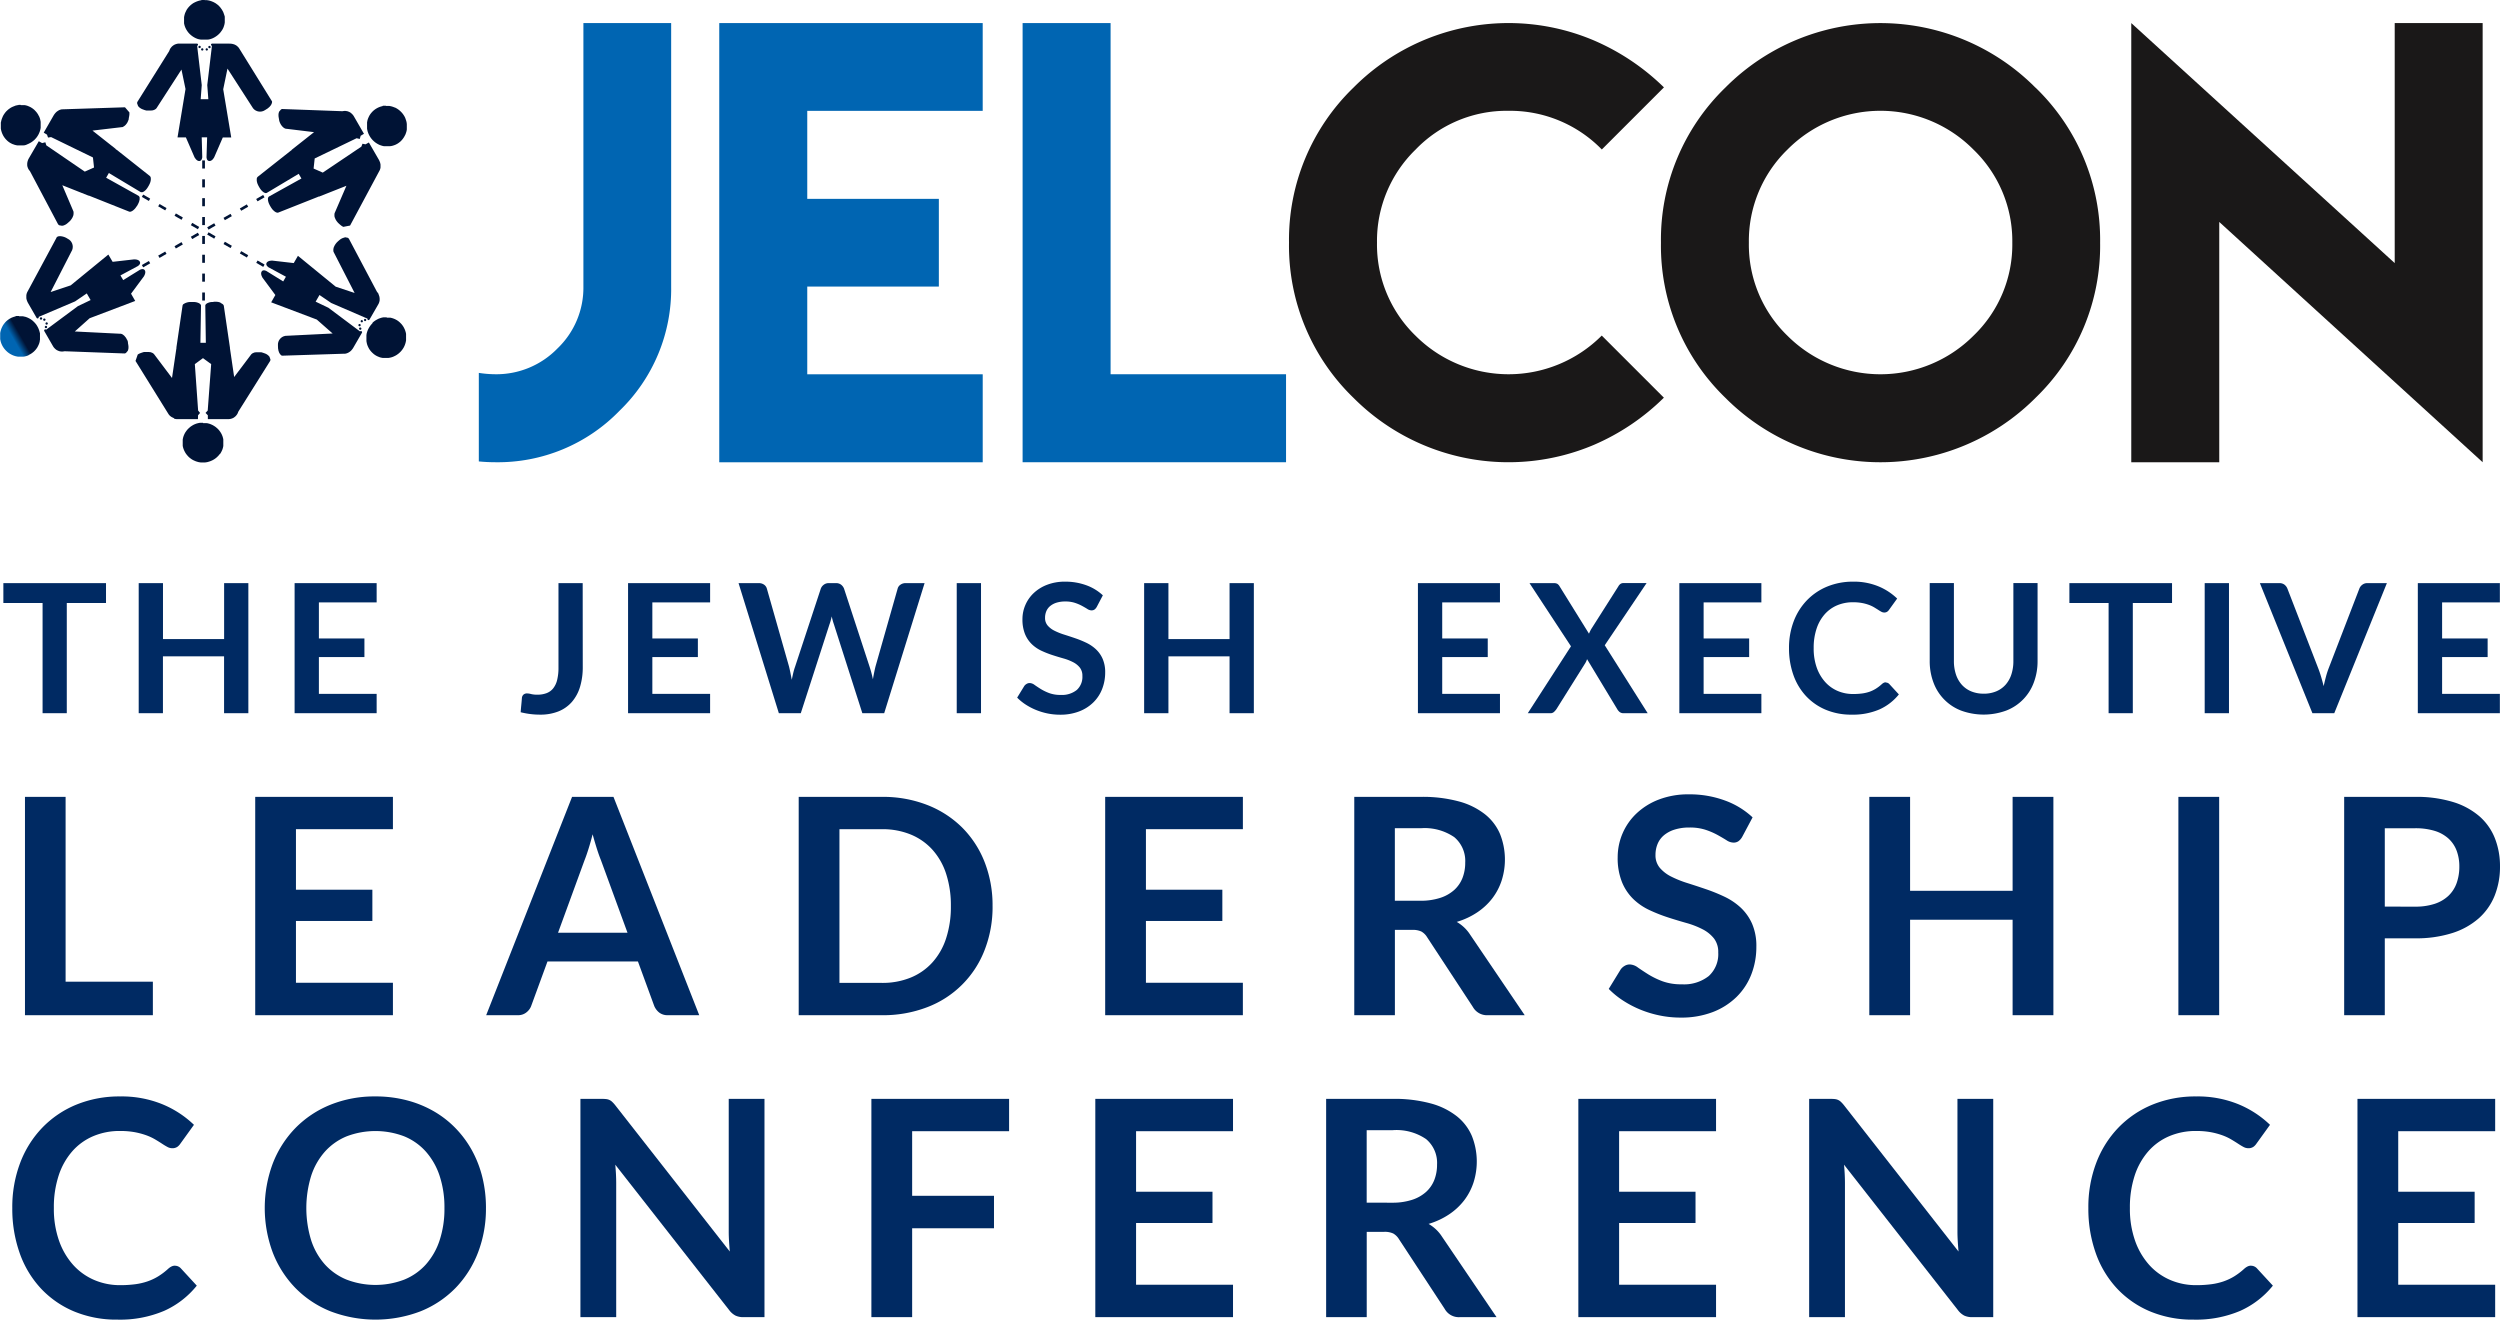 <svg id="Group_5825" data-name="Group 5825" xmlns="http://www.w3.org/2000/svg" xmlns:xlink="http://www.w3.org/1999/xlink" width="163.575" height="86.342" viewBox="0 0 163.575 86.342">
  <defs>
    <clipPath id="clip-path">
      <path id="Path_303" data-name="Path 303" d="M21.184,45.271h-.031l-.031,0h-.031l-.031,0a.118.118,0,0,0-.031,0l-.031,0-.031,0-.03.005-.03.006-.029.005-.03.007-.029.008-.03.008-.03.007-.027.011-.028.01-.028.01-.029.012-.027.012c-.009,0-.017.007-.027.013l-.026.012-.026.014-.026.014-.024.015-.025.016-.026.016-.024.015-.024.016-.024.018-.024.017a.253.253,0,0,0-.022.02.237.237,0,0,0-.021.02l-.025.019-.022.02-.022.021a.2.2,0,0,0-.021.022l-.022.021-.02.022-.02.023-.019.023-.019.025a.173.173,0,0,0-.019.024.15.15,0,0,0-.017.024.245.245,0,0,0-.016.024.167.167,0,0,0-.019.026l-.017.026-.016.026a.22.22,0,0,1-.015.027c-.005.01-.009.019-.014.027l-.013.027-.013.028a.2.2,0,0,0-.013.029.2.2,0,0,0-.012.03.223.223,0,0,0-.012.029l-.011.03c0,.01-.006.019-.008.03l-.01.03c0,.011-.006.021-.009.032s-.005.021-.007.032,0,.021-.007.032,0,.02-.006.031,0,.022-.005.032a.336.336,0,0,1,0,.033.31.31,0,0,1,0,.033c0,.011,0,.023,0,.034s0,.022,0,.034,0,.022,0,.034,0,.021,0,.033,0,.022,0,.033,0,.021,0,.032,0,.022,0,.033,0,.022,0,.033,0,.022,0,.033,0,.022,0,.033,0,.021.005.032,0,.021.006.032.005.021.008.031.006.021.008.032l.009.031c0,.011.007.02.011.031a.248.248,0,0,0,.011.032c0,.011.008.022.012.032l.012.032.015.03c0,.01.008.019.013.029l.015.031.015.029.017.03a.29.29,0,0,1,.017.029c.005.008.011.019.017.027l.018.028a.243.243,0,0,0,.021.027c.006.009.014.019.02.028l.021.026c.007.009.014.017.021.025s.014.017.023.025l.021.025.023.025.024.024c.009.007.017.016.025.024l.025.022c.01.008.017.016.026.023l.028.021.026.021c.01.006.019.013.029.02l.028.02.029.02.03.018c.009.006.02.011.03.016a.288.288,0,0,0,.031.017l.032.016a.249.249,0,0,0,.032.014.257.257,0,0,0,.032.014l.033.015.033.013.034.012a.287.287,0,0,1,.034.011l.035.01a.183.183,0,0,0,.034.01l.035.01.036.007.036.007.036.005a.313.313,0,0,0,.038.005l.037,0,.037,0,.038,0h.076l.039,0,.037,0,.037,0c.013,0,.025,0,.038-.005l.036-.005.038-.007.036-.007.035-.01.035-.01.035-.01a.252.252,0,0,1,.034-.011l.034-.012.035-.013.034-.014.031-.014.033-.014.031-.016.032-.017.03-.017.03-.017a.279.279,0,0,0,.029-.02c.01-.006.019-.013.029-.02l.027-.019.029-.021a.33.33,0,0,1,.026-.021c.009-.007.018-.014.026-.023l.026-.022.024-.024.025-.024c.007-.008.016-.016.024-.025a.248.248,0,0,1,.023-.024c.007-.01.015-.017.023-.025l.021-.026c.007-.008.013-.017.021-.025a.191.191,0,0,1,.02-.028L22.3,47.3l.018-.028c.006-.008.011-.019.018-.027l.017-.029c0-.01.011-.02.016-.03s.011-.02.016-.03.01-.02.014-.03l.014-.029.014-.03c0-.011.008-.022.013-.032l.012-.031c0-.011.007-.021.011-.032l.008-.03c0-.011.005-.021.01-.032a.165.165,0,0,1,.008-.032c0-.01,0-.02.007-.031l.007-.032a.293.293,0,0,1,.005-.032c0-.011,0-.022,0-.033s0-.022,0-.033l0-.033a.229.229,0,0,0,0-.033c0-.011,0-.021,0-.032s0-.022,0-.033v-.034q0-.017,0-.033c0-.012,0-.024,0-.034s0-.023,0-.034,0-.022,0-.032,0-.023,0-.033l0-.033c0-.011,0-.022-.006-.031a.3.3,0,0,0-.007-.031.218.218,0,0,0-.007-.032c0-.011-.006-.021-.01-.032s-.006-.021-.009-.03-.006-.021-.008-.03-.008-.02-.011-.03l-.012-.029a.2.2,0,0,0-.012-.03c0-.01-.008-.019-.012-.029s-.009-.019-.013-.028l-.014-.027c0-.009-.008-.018-.014-.027l-.015-.027-.016-.026-.017-.026-.016-.026-.017-.024-.019-.024a.18.18,0,0,0-.017-.024l-.019-.025a.189.189,0,0,0-.019-.023l-.02-.023-.02-.021a.2.2,0,0,0-.021-.021.117.117,0,0,0-.021-.022c-.007-.007-.015-.013-.022-.021a.163.163,0,0,1-.023-.02l-.024-.019-.021-.02a.212.212,0,0,0-.024-.02L22,45.539l-.024-.018-.023-.016-.025-.015-.025-.016-.026-.016-.024-.015-.026-.014-.026-.014-.027-.012a.211.211,0,0,0-.027-.013l-.027-.012a.106.106,0,0,0-.026-.012l-.027-.01-.03-.01-.028-.011-.029-.008-.028-.008-.03-.008L21.49,45.3l-.03,0a.253.253,0,0,0-.03-.006l-.03-.005-.031,0-.031,0a.118.118,0,0,0-.031,0l-.031,0-.031,0h-.063m.683-7.925h-.055l-.053,0-.052.006-.048.006-.048.012-.044.013-.042.015-.037.015-.038.019-.03.02-.028.021-.024.022-.015.022-.014.026-.008.026,0,.025.036,2.421H21.01l.039-2.421,0-.026-.011-.025-.012-.026-.017-.022-.023-.022-.027-.021-.033-.02-.032-.018-.04-.015-.04-.015-.045-.013-.048-.011-.049-.007-.053-.006-.052,0h-.2l-.056,0-.053.006-.05.006-.048.012-.047.013-.043.015-.04.015-.038.018-.036.02-.031.021L19.9,37.5l-.021.022-.019.026-.011.025-.008.026-.4,2.73,0,.016,0,.012,0,.015,0,.012,0,.017-.006.019-.006.017v.016l-.278,1.883L17.994,40.8l-.017-.021-.017-.019-.02-.019-.024-.016-.022-.017-.026-.013-.029-.012-.026-.011-.031-.011-.032-.011-.032-.006-.034,0-.031-.006-.038,0-.035,0H17.5l-.02,0-.021,0h-.02l-.022,0-.021,0-.02,0-.022,0-.022,0-.022,0-.02.006-.021.007-.021.006-.02.007-.022.006-.093.033-.056.021-.053.023-.051.027-.045.03,0,0,0,0h0l0,0-.145.418,2.159,3.478.024.034.027.033.031.033.031.027.034.027.036.025.038.023.04.019.04.021.043.017L19.3,45l.045.013.048.008.05.007.046,0,.049,0h1.311l.006-.25.131-.154-.126-.158-.215-3.037.533-.391.536.392-.226,3.037-.143.155.151.156,0,.25h1.324l.062,0,.054-.007L23,45.01l.052-.016.055-.02.049-.022.045-.027.045-.033.042-.034.039-.037.033-.039.033-.042.03-.045.024-.046.021-.05.019-.053,2.071-3.3.017-.031.011-.03.005-.033,0-.03-.062-.174-.027-.034-.032-.034-.035-.032-.04-.031-.045-.03-.048-.027-.056-.023-.056-.021-.091-.031-.021-.007-.02-.006-.021-.006-.022-.007-.022-.006-.019,0-.023,0-.021,0-.018,0-.022,0-.022,0h-.019l-.021,0-.02,0H24.73l-.034,0-.034,0-.038.007-.031,0-.033.005-.031.011-.03.011-.027.011-.029.012-.023.012-.023.017-.023.016-.021.019-.021.019-.014.021-1.1,1.46-.264-1.8,0-.016-.005-.017,0-.019-.007-.018v-.011l0-.015,0-.012v-.016l-.4-2.73-.008-.026-.011-.025-.016-.026-.023-.022-.025-.022-.034-.021-.032-.02-.039-.019L22.31,37.4l-.043-.015-.048-.013-.047-.012-.052-.006-.053-.006-.053,0h-.147Z" transform="translate(-16.753 -37.346)" fill="none"/>
    </clipPath>
    <linearGradient id="linear-gradient" x1="-1.002" y1="6.32" x2="-0.942" y2="6.32" gradientUnits="objectBoundingBox">
      <stop offset="0" stop-color="#0065b2"/>
      <stop offset="1" stop-color="#001335"/>
    </linearGradient>
    <clipPath id="clip-path-2">
      <path id="Path_304" data-name="Path 304" d="M21.152,3.234a.077.077,0,1,0,.077-.077.077.077,0,0,0-.077.077m.294,0a.077.077,0,1,0,.077-.077.078.078,0,0,0-.077.077m-.47-.154a.078.078,0,0,0,.155,0,.078.078,0,1,0-.155,0m.647,0a.078.078,0,0,0,.078.077.077.077,0,0,0,.077-.077A.078.078,0,0,0,21.7,3a.079.079,0,0,0-.078.078M23,2.852H21.877a.077.077,0,0,0-.078.077A.076.076,0,0,0,21.862,3l-.306,2.566.07.925h-.5l.069-.925L20.894,3a.074.074,0,0,0,.059-.072.076.076,0,0,0-.077-.077H19.729l-.062,0-.054.008-.058.013-.051.015-.056.021-.048.022-.045.027-.045.033-.042.032-.039.038-.033.039-.034.043-.031.045-.023.046-.022.05-.017.053L17,6.639l-.017.03-.011.031-.005.032,0,.031.062.173.028.035.031.035.036.031.04.03.045.03.048.027.056.024.056.021.091.033.021.006.02.006.022.006.021.006.023.006.019,0,.022,0,.022,0,.019,0,.021,0,.022,0h.02l.021,0,.02,0h.077l.035,0,.034,0,.036-.007.032,0,.032-.006.031-.01.03-.011.028-.012.029-.011.023-.013.024-.017.023-.015.02-.02.021-.019.015-.021,1.626-2.518.265,1.274L19.61,8.991h.548l.561,1.293s.128.254.31.254.2-.254.2-.254l-.036-1.3h.354l-.039,1.3s0,.254.192.254.313-.254.313-.254l.56-1.291.551,0L22.6,5.842l.279-1.354,1.676,2.6a.583.583,0,0,0,.783.115c.506-.274.458-.565.458-.565L23.64,3.159l-.025-.035-.027-.033-.031-.033-.031-.026L23.492,3l-.037-.025-.037-.023-.04-.02-.04-.02L23.3,2.9l-.043-.013-.046-.012-.048-.008-.049-.008-.046,0-.05,0ZM21.37,0h-.039l-.037,0-.038,0-.038,0-.038.005L21.144.02l-.036.006-.037.008-.035.008L21,.052l-.034.011-.034.011L20.9.085,20.863.1,20.83.112,20.8.126l-.032.014-.032.016L20.7.174a.2.2,0,0,0-.031.017l-.03.016-.029.02-.029.02-.028.021a.266.266,0,0,0-.027.021L20.5.309l-.026.022-.025.023-.025.024L20.4.4l-.023.024c-.008.009-.015.016-.023.026l-.022.025c-.008.008-.014.017-.022.025a.324.324,0,0,1-.021.026l-.019.027a.317.317,0,0,0-.02.027c-.006.01-.013.018-.019.027l-.018.028c-.005.01-.011.019-.017.027L20.181.7l-.015.03-.015.029a.3.3,0,0,1-.015.029c0,.011-.009.022-.013.031L20.11.847c0,.01-.008.022-.012.032S20.091.9,20.088.91s-.006.02-.009.03-.005.022-.008.031-.006.021-.008.031,0,.023-.008.033,0,.022-.007.031,0,.022-.005.032,0,.023-.005.034l0,.032a.181.181,0,0,0,0,.033q0,.017,0,.033a.321.321,0,0,0,0,.032c0,.011,0,.021,0,.033s0,.021,0,.033,0,.023,0,.034,0,.023,0,.033,0,.023,0,.034a.315.315,0,0,1,0,.032l0,.034a.315.315,0,0,1,0,.032.263.263,0,0,0,.006.031c0,.011,0,.022.008.033a.227.227,0,0,0,.007.032c0,.011.006.021.008.031s.007.021.01.031a.285.285,0,0,1,.01.03l.011.03c0,.009.007.019.011.03l.012.03c0,.008.008.019.012.028l.014.027c0,.01.009.018.013.027s.009.019.014.027l.016.027c0,.01.012.019.016.026L20.226,2l.017.025.016.024.018.025.018.023.018.025.02.022c.006.007.013.014.019.022l.021.022.02.022c.006.007.015.013.021.021l.022.02.024.021.022.019.023.02.023.019a.22.22,0,0,0,.024.017l.024.018.023.017.024.016.025.015.026.016.025.015.026.014.025.013.027.014.026.013.027.011.029.012.026.011.03.01.028.01.03.008L21,2.565l.03.007.029.007.029.006.03,0,.031.005.03,0,.032,0,.031,0,.031,0,.031,0h.125l.031,0,.03,0,.032,0,.031,0,.031,0,.031-.005.029,0,.029-.006.03-.007.028-.007.031-.008.03-.008.028-.01.027-.01.029-.011.028-.012.026-.011.027-.013.026-.014.026-.013.026-.014.023-.015.027-.016.024-.015.024-.016.024-.017.024-.018a.178.178,0,0,0,.024-.017l.022-.019.022-.02.024-.019.023-.021a.145.145,0,0,0,.021-.02l.022-.021.021-.022.02-.022.02-.022a.249.249,0,0,1,.019-.022l.018-.025c.007-.007.012-.016.019-.023a.286.286,0,0,0,.016-.025l.017-.024A.155.155,0,0,0,22.507,2l.017-.026a.184.184,0,0,0,.016-.026.192.192,0,0,0,.015-.027l.015-.027.014-.027.013-.027.013-.028c0-.011.007-.021.012-.03l.011-.03a.28.28,0,0,0,.01-.03c0-.011.007-.02.01-.03a.293.293,0,0,0,.009-.031c0-.011.006-.021.009-.031s.005-.021.009-.032,0-.022.006-.033,0-.021.006-.031,0-.022.005-.032,0-.023.005-.034,0-.022,0-.032,0-.022,0-.034,0-.022,0-.033,0-.023,0-.034V1.3c0-.012,0-.023,0-.033s0-.021,0-.032,0-.022,0-.033,0-.022,0-.033,0-.022,0-.032,0-.022,0-.034a.2.2,0,0,1-.005-.032c0-.01,0-.021-.007-.031L22.674,1,22.665.972c0-.01-.006-.02-.009-.031s-.007-.02-.011-.03a.248.248,0,0,0-.011-.032L22.623.847c0-.011-.008-.021-.013-.032A.331.331,0,0,1,22.6.784L22.583.755c0-.01-.01-.02-.015-.029A.233.233,0,0,0,22.552.7l-.016-.03L22.519.639C22.513.63,22.507.621,22.5.611s-.013-.018-.019-.027l-.02-.027-.02-.027L22.422.5,22.4.477,22.379.452,22.356.427,22.333.4c-.008-.009-.016-.016-.024-.024s-.016-.016-.025-.024-.016-.015-.025-.023L22.233.309,22.206.289,22.178.268,22.15.247l-.029-.02-.029-.02C22.083.2,22.073.2,22.063.191a.243.243,0,0,0-.03-.017L22,.157,21.971.141,21.938.126,21.906.112,21.873.1,21.839.085c-.012,0-.023-.008-.034-.012L21.771.062,21.737.052,21.7.042,21.666.034,21.63.026,21.594.02c-.012,0-.025-.005-.038-.006L21.519.008l-.037,0-.037,0-.039,0Z" transform="translate(-16.96)" fill="none"/>
    </clipPath>
    <linearGradient id="linear-gradient-2" x1="-1.009" y1="8.193" x2="-0.949" y2="8.193" xlink:href="#linear-gradient"/>
    <clipPath id="clip-path-3">
      <path id="Path_305" data-name="Path 305" d="M33.458,13.3l-.032.006-.031.012-.028.012-.12.141-.016.04-.013.045-.011.047-.005.05,0,.054v.056l.008.059.009.059.018.095L33.24,14l0,.022.006.022.005.022.005.023.005.018.007.021.009.02.005.019.01.02.007.021.01.016.008.02.008.017.011.017.01.02.017.03.02.029.02.028.024.029.02.025.022.023.024.023.023.02.023.02.026.019.022.013.026.012.025.013.026.007.026.008.025,0,1.813.22-1.43,1.13-.013.011-.012.013-.016.013L34.054,16l-.01.007-.014.005-.01.008-.012.008-2.165,1.71-.019.021-.016.022-.015.026-.008.031-.006.033v.078l0,.042.007.043.008.044.013.048.014.047.021.05.022.048.023.048.027.05.045.078.029.047.03.044.031.042.03.036.034.036.033.032.034.029.032.025.035.023.032.016.032.013.031.011.027,0h.03l.026-.007.023-.011,2.077-1.241.178.307-2.116,1.176-.021.015-.017.023-.017.023-.011.025-.008.031,0,.034,0,.039v.038l.007.041.008.042.011.045.015.047.017.046.022.049.023.048.026.05.046.079.029.047.031.045.031.043.031.04.034.036.035.034.034.03.033.028.035.024.035.021.033.016.032.011.03.008.032,0,.026,0,.027-.007,2.565-1.016.014-.005.01-.008.012-.009.012,0,.017-.005.019,0,.017,0,.015-.008,1.77-.7-.76,1.763-.01.025-.007.025-.007.026v.028l0,.027,0,.029,0,.032,0,.028.006.032.007.032.011.032.014.031.011.031.015.034.015.032.018.03.011.018.01.019.012.015.012.017.01.016.014.017.013.017.014.014.013.019.015.017.013.016.016.014.016.015.016.016.015.013.016.016.075.064.046.038.047.033.049.031.048.024h0l.006,0,0,0h.006l.433-.084,1.933-3.607.018-.038.014-.041.013-.042.009-.041.005-.043,0-.043,0-.043,0-.045,0-.045-.007-.046-.011-.043-.011-.047-.017-.044-.019-.046-.019-.042-.022-.045-.007-.011-.649-1.124-.219.121-.2-.038-.073.189-2.525,1.7-.6-.266.071-.66,2.743-1.324.207.048.059-.209.215-.129-.662-1.147-.033-.052-.034-.043-.04-.044-.039-.038-.045-.037L37.9,13.53l-.047-.025-.051-.023-.049-.02-.051-.016-.051-.008L37.6,13.43l-.053,0-.053,0-.053.007-.054.01-3.9-.143Zm6.772-.214-.034,0-.033,0-.032,0-.033,0-.033,0-.034.005L40,13.116l-.032.007-.031.008-.031.009-.031.009-.031.01-.031.012-.031.012-.031.013-.03.014-.03.014-.028.015-.028.015-.031.019-.029.017-.028.019a.243.243,0,0,0-.029.019l-.026.02-.025.021-.027.02-.024.02a.326.326,0,0,0-.024.023.231.231,0,0,0-.024.022l-.023.023c-.007.008-.016.016-.022.024a.215.215,0,0,0-.021.023l-.021.024-.02.024a.264.264,0,0,0-.019.025.217.217,0,0,0-.02.025.234.234,0,0,0-.017.025.193.193,0,0,0-.017.025l-.016.025c-.006.01-.011.017-.016.027s-.011.019-.015.027-.008.019-.014.027l-.014.027-.012.027a.255.255,0,0,0-.012.027.261.261,0,0,0-.012.028c0,.01-.008.018-.012.028l-.011.027c0,.011-.005.019-.009.029a.218.218,0,0,1-.01.028c0,.009-.005.02-.008.029a.235.235,0,0,0-.007.029c0,.01,0,.02-.006.029s0,.021-.006.031,0,.019-.005.03,0,.018-.006.027a.266.266,0,0,0,0,.03.29.29,0,0,0,0,.03c0,.009,0,.02,0,.029l0,.029a.268.268,0,0,0,0,.029c0,.01,0,.02,0,.03s0,.02,0,.031,0,.019,0,.028,0,.021,0,.03,0,.019,0,.029,0,.02,0,.029,0,.02,0,.03,0,.02,0,.03a.155.155,0,0,0,0,.029c0,.01,0,.021.005.029a.207.207,0,0,0,.005.031.149.149,0,0,0,.006.029c0,.01,0,.02.007.031s0,.019.006.028l.008.03a.193.193,0,0,0,.009.029c0,.01.006.019.01.027a.151.151,0,0,0,.01.03.254.254,0,0,0,.01.027c0,.01.007.019.011.029l.012.029.013.027.014.029a.216.216,0,0,0,.014.027c.005.011.01.019.014.028s.011.02.017.028a.17.17,0,0,0,.015.026c0,.008.011.017.016.026l.017.026.017.025.019.025a.2.2,0,0,0,.019.025.189.189,0,0,0,.019.025l.02.023c.007.007.013.015.02.023l.02.022.021.023a.14.14,0,0,0,.021.019.236.236,0,0,0,.022.023l.022.021a.189.189,0,0,0,.023.019.149.149,0,0,0,.023.019c.007.008.014.013.022.02l.025.019.024.018.024.017.024.016.025.016.026.016.024.014.027.014.026.015a.167.167,0,0,1,.025.013l.027.013.026.012.027.012.028.01.029.008.028.011.029.009c.01,0,.02.006.029.01l.029.007c.01,0,.02.006.03.008a.2.2,0,0,0,.03.006.135.135,0,0,0,.029.006.185.185,0,0,0,.029,0l.03,0,.03,0,.03,0,.03,0,.031,0h.123l.031,0,.031,0,.032,0,.03-.005.032,0,.031-.006.03-.007.031-.007.032-.008.032-.01a.16.16,0,0,0,.031-.01c.01,0,.02-.006.03-.01a.207.207,0,0,0,.032-.012l.031-.012a.211.211,0,0,1,.03-.012l.031-.016.03-.015.031-.016.03-.017L41,15.562l.027-.017c.009-.007.019-.013.027-.019l.027-.02.027-.02.025-.02c.009-.007.016-.014.026-.02s.016-.015.024-.022l.024-.023a.225.225,0,0,0,.023-.022c.007-.009.015-.016.023-.024a.233.233,0,0,1,.021-.024l.022-.025.022-.027.02-.026c.006-.01.013-.018.02-.029l.019-.024.018-.03.019-.027a.249.249,0,0,1,.016-.029.178.178,0,0,1,.016-.03l.016-.03.015-.029L41.493,15l.013-.031c0-.01.008-.02.013-.031s.008-.021.011-.032.007-.021.011-.032l.011-.031.01-.033.01-.033a.329.329,0,0,1,.008-.033c0-.011.005-.022.007-.033s0-.024.006-.034,0-.024.005-.035,0-.021,0-.032,0-.023,0-.034,0-.024,0-.035,0-.023,0-.035,0-.023,0-.036v-.034c0-.011,0-.023,0-.034s0-.024,0-.035,0-.024,0-.036,0-.023,0-.035,0-.024-.005-.035l0-.034a.32.32,0,0,0-.008-.036.291.291,0,0,0-.006-.035c0-.012-.006-.024-.008-.035s-.006-.023-.01-.034a.294.294,0,0,0-.01-.036l-.012-.035c0-.012-.008-.024-.012-.035s-.01-.023-.013-.035L41.5,13.9c0-.012-.01-.023-.015-.034l-.017-.033-.016-.034-.019-.033-.02-.033c-.007-.01-.014-.022-.021-.032a.185.185,0,0,0-.021-.031l-.021-.031a.335.335,0,0,0-.023-.03l-.024-.029-.024-.028-.024-.029-.026-.025-.025-.027c-.009-.008-.019-.015-.027-.024a.229.229,0,0,1-.026-.024l-.027-.024-.029-.024-.029-.022-.028-.021c-.01-.007-.02-.014-.029-.02a.319.319,0,0,0-.029-.02l-.031-.019-.03-.018-.031-.016-.031-.017-.032-.014L40.79,13.2l-.032-.015-.031-.011-.032-.013-.033-.01-.033-.01-.033-.01-.033-.008-.033-.007-.033-.007-.034-.006-.033,0-.034,0-.032,0-.034,0h-.1" transform="translate(-31.777 -13.089)" fill="none"/>
    </clipPath>
    <linearGradient id="linear-gradient-3" x1="-1.241" y1="6.912" x2="-1.198" y2="6.912" xlink:href="#linear-gradient"/>
    <clipPath id="clip-path-4">
      <path id="Path_306" data-name="Path 306" d="M2.968,35.108a.076.076,0,0,0-.028.105.079.079,0,0,0,.105.029.077.077,0,0,0-.077-.134m.046-.23a.079.079,0,0,0-.029.106.077.077,0,0,0,.133-.078.078.078,0,0,0-.067-.038.079.079,0,0,0-.038.01m-.147-.254a.077.077,0,1,0,.077.133.075.075,0,0,0,.028-.1.076.076,0,0,0-.067-.039.073.073,0,0,0-.039.011m-.221-.076a.076.076,0,0,0-.029.1.077.077,0,1,0,.133-.077.075.075,0,0,0-.066-.039.074.074,0,0,0-.039.011m-1.4-.092H1.218l-.031,0-.03,0-.031,0-.031,0a.17.17,0,0,0-.031,0,.181.181,0,0,0-.031.006L1,34.486l-.032.008L.939,34.5c-.011,0-.022.006-.032.01l-.031.011-.03.01-.031.012-.031.012a.215.215,0,0,1-.031.013.237.237,0,0,1-.031.015L.692,34.6l-.03.016-.03.017a.213.213,0,0,0-.027.017l-.027.017-.027.02c-.009.005-.018.013-.026.019l-.027.02-.025.02a.272.272,0,0,1-.026.021l-.023.021L.4,34.81l-.023.023-.022.023-.021.025c-.007.008-.015.016-.022.025l-.022.027a.228.228,0,0,1-.02.026c-.006.01-.013.017-.02.027l-.019.026-.019.027c-.005.01-.012.019-.018.029L.176,35.1c-.005.011-.011.019-.015.029s-.011.019-.016.03l-.014.03c-.005.01-.009.02-.014.031s-.009.02-.014.031l-.013.031a.253.253,0,0,1-.012.031c0,.01-.006.021-.01.031s-.007.021-.011.032-.006.022-.008.033-.007.023-.01.032-.006.023-.008.034-.005.023-.008.033,0,.023-.006.034,0,.023-.005.035,0,.021,0,.033,0,.023,0,.035,0,.023,0,.035,0,.022,0,.033v.07c0,.012,0,.024,0,.035s0,.023,0,.035,0,.024,0,.036a.293.293,0,0,0,0,.035c0,.011,0,.024,0,.035s0,.023.005.036,0,.023.007.034.005.024.008.035l.008.035c0,.011.006.023.008.035s.007.024.011.035.007.023.011.035.008.023.013.035l.013.035.015.035c0,.01.01.021.016.033s.01.024.015.034.012.023.019.033l.017.034.021.032c.006.011.013.021.02.032l.021.031.021.031.024.029a.244.244,0,0,0,.023.029.315.315,0,0,0,.024.029c.007.008.016.019.024.026l.025.027.026.025.026.025.027.025.027.024.029.024.028.021a.254.254,0,0,0,.029.022l.029.02.03.02.03.019.03.016a.256.256,0,0,0,.031.017l.031.016A.242.242,0,0,0,.788,37l.031.014.032.014a.212.212,0,0,1,.031.013l.033.012.033.01a.224.224,0,0,0,.033.011l.033.009.032.007.034.008.033.007.032.005.033.005a.228.228,0,0,1,.034,0l.033,0,.033,0,.033,0h.066l.034,0,.033,0h.032l.034,0,.033,0,.034-.005.033-.006.031-.008.031-.007.032-.008.031-.009.031-.01.032-.012.031-.011c.011-.006.021-.008.031-.013L1.889,37l.029-.014.03-.015.029-.015.029-.018.029-.017.029-.02a.239.239,0,0,0,.029-.019l.026-.021c.008-.005.018-.014.026-.02l.025-.02.025-.02.025-.023.023-.022.023-.024.023-.024.021-.023a.175.175,0,0,1,.021-.024.223.223,0,0,1,.02-.024l.02-.025.019-.026a.15.15,0,0,0,.016-.025.152.152,0,0,0,.018-.024l.017-.026a.257.257,0,0,0,.014-.027l.015-.027.014-.028.014-.027.013-.027c0-.01.008-.018.012-.028s.008-.018.012-.027.007-.019.012-.027.007-.019.011-.027.007-.02.009-.029.006-.02.009-.029.006-.02.009-.029.005-.019.007-.029a.268.268,0,0,1,.007-.03c0-.01,0-.02,0-.03a.289.289,0,0,0,.007-.029c0-.01,0-.02.005-.029s0-.02.005-.029,0-.02,0-.03,0-.02,0-.03,0-.019,0-.027,0-.02,0-.03a.3.3,0,0,0,0-.031v-.118c0-.01,0-.02,0-.029s0-.021,0-.03,0-.021,0-.03,0-.019,0-.029,0-.02,0-.029,0-.02-.006-.031L2.6,35.534l-.007-.03-.007-.029c0-.009-.005-.019-.008-.029a.3.3,0,0,0-.008-.029c0-.009-.006-.019-.01-.029l-.01-.027a.275.275,0,0,0-.011-.029c0-.009-.007-.019-.011-.028a.136.136,0,0,0-.012-.029c0-.01-.008-.02-.012-.029l-.013-.029c-.005-.008-.01-.019-.014-.026l-.015-.029c-.006-.009-.011-.019-.016-.027s-.011-.017-.016-.027a.249.249,0,0,1-.015-.025L2.4,35.057l-.018-.026-.017-.025-.02-.024-.019-.024-.02-.025-.021-.022c-.006-.007-.012-.015-.019-.022l-.021-.022a.255.255,0,0,0-.021-.02L2.2,34.824,2.177,34.8l-.021-.019-.023-.02a.213.213,0,0,1-.024-.02l-.023-.018-.024-.016-.024-.019-.024-.015-.025-.016-.025-.015-.025-.014c-.009-.006-.018-.009-.027-.014L1.886,34.6l-.027-.014-.026-.012-.027-.013a.171.171,0,0,0-.027-.01.206.206,0,0,0-.027-.011l-.027-.01-.029-.01-.029-.009-.029-.01L1.609,34.5,1.58,34.49a.153.153,0,0,0-.03-.006.141.141,0,0,0-.03-.006l-.029-.005-.03,0a.3.3,0,0,0-.031,0l-.03,0-.029,0-.031,0H1.249m2.465-5.169L1.782,32.895l-.017.04-.015.04-.012.042-.008.041-.007.043,0,.045v.044l0,.044,0,.045.005.045.011.044.012.046.017.045.017.045.019.043.023.045.007.012.559.971,0,0a.076.076,0,0,0,.138-.063L4.911,33.5l.767-.523.251.435-.836.4L3.019,35.352a.076.076,0,0,0-.121.09h0l.572.992.033.052.034.044.04.043.039.038.044.037.044.031.047.025.052.023.049.02.052.016.051.009.053.006.053,0,.053,0,.053-.007.054-.01,3.895.144h.035l.031-.006.031-.011.028-.013.12-.141.016-.041.013-.046.01-.045.006-.05,0-.054v-.055l-.007-.06-.009-.059-.019-.1,0-.022,0-.021,0-.021-.006-.022-.006-.022-.006-.02-.006-.02-.01-.02-.005-.019-.009-.02L8.306,36l-.01-.015-.008-.019-.008-.018-.011-.019-.01-.019-.019-.03-.019-.029L8.2,35.828,8.177,35.8l-.02-.025-.021-.025-.025-.022-.024-.019-.024-.019-.025-.02-.023-.014-.025-.012-.025-.012-.026-.008-.027-.007-.025,0-2.993-.15.971-.866L8.847,33.47l-.273-.475.84-1.132s.156-.238.065-.395-.318-.042-.318-.042l-1.1.679L7.88,31.8l1.142-.613s.217-.132.124-.294-.377-.143-.377-.143l-1.4.16-.279-.476L4.624,32.451l-1.311.436,1.41-2.75a.584.584,0,0,0-.292-.736.972.972,0,0,0-.5-.171.357.357,0,0,0-.217.058" transform="translate(0 -29.23)" fill="none"/>
    </clipPath>
    <linearGradient id="linear-gradient-4" x1="0.109" y1="6.264" x2="0.152" y2="6.264" xlink:href="#linear-gradient"/>
    <clipPath id="clip-path-5">
      <path id="Path_307" data-name="Path 307" d="M4.136,13.272l-.043,0-.042.008-.043.01-.04.013-.041.015-.039.02-.038.022-.036.024-.038.025-.037.029-.032.031-.034.034-.031.036-.031.039-.027.038-.027.041-.007.012L2.9,14.8l.214.129.068.191.2-.03,2.738,1.333.071.658-.605.268L3.069,15.629l-.063-.2-.211.053-.218-.121L1.915,16.5l-.029.056-.02.051-.018.056-.014.053-.01.058-.005.054v.052l0,.056.008.053.012.053.018.048.02.05.024.048.029.045.033.042L2,17.321l1.824,3.445.017.029.021.024.026.022.025.018.182.033.043-.006.046-.009.045-.016.046-.02.049-.024.048-.028.048-.036.046-.038.072-.063.017-.015.016-.014.016-.016.017-.015.016-.015.013-.015.015-.017.012-.018.013-.014.013-.019.014-.017.01-.016.013-.016.011-.016.01-.018.012-.019.017-.03.015-.031.014-.031.013-.036.012-.029.011-.031.007-.032,0-.031.006-.03,0-.032v-.026l0-.029,0-.028-.006-.027-.006-.026-.011-.024-.715-1.679,1.693.672.017.007.017,0,.018.007.019,0,.01.006.012.008.012,0,.013.007,2.563,1.02.027.006.027,0h.031l.031-.009.032-.011.034-.018.034-.019.035-.024.033-.027.034-.03.036-.035.033-.035.033-.042.031-.043.029-.044L9,19.6l.045-.079.026-.048.023-.048.021-.048.018-.044.015-.047.01-.046L9.17,19.2l.005-.039,0-.043,0-.035,0-.035-.007-.032-.012-.024-.015-.026-.02-.02-.02-.015L6.984,17.749l.178-.308,2.076,1.245.024.011.027,0,.029,0,.028,0,.03-.008.032-.013.034-.019.032-.02.033-.026.032-.027.034-.033.033-.035.031-.039.032-.043.029-.043.029-.047.047-.079.025-.049.025-.049.022-.049.019-.047.014-.047.013-.048.008-.045.007-.042,0-.042v-.041l0-.036L9.9,17.738l-.009-.03-.013-.029-.017-.022-.019-.021L7.68,15.925l-.011-.01-.012-.005-.013,0-.01-.008-.013-.012-.013-.015L7.6,15.857l-.013-.01L6.09,14.665,8,14.44l.027,0,.025-.006.027-.008L8.1,14.41l.026-.012.024-.016.026-.018.022-.017.025-.023.025-.021.022-.024.021-.028.021-.025.023-.03.019-.029.017-.03.011-.019L8.39,14.1l.008-.017.008-.02.01-.016.007-.021.009-.02.005-.019.01-.019.007-.022.007-.021,0-.02,0-.022.007-.022,0-.021.005-.022.019-.1.009-.06.006-.057,0-.058,0-.054v-.014l0,0-.289-.335Zm-2.742-.289-.034,0a.242.242,0,0,0-.033,0l-.033,0-.034,0L1.227,13,1.194,13l-.033.006-.032.007-.032.008-.034.008-.032.009L1,13.054l-.033.012-.032.013L.9,13.092l-.032.014-.031.014-.032.015-.031.017-.03.017-.03.019-.03.019-.029.022-.029.021a.219.219,0,0,0-.029.022c-.009.007-.018.014-.028.021l-.026.025-.027.024-.026.025-.026.025-.026.026c-.008.01-.015.019-.023.027a.222.222,0,0,1-.025.029L.371,13.5c-.008.009-.016.02-.023.03l-.021.031a.352.352,0,0,0-.021.031.354.354,0,0,0-.021.031l-.02.033-.018.033-.017.034a.281.281,0,0,0-.016.034L.2,13.793c0,.012-.011.024-.014.034s-.01.024-.014.035L.157,13.9l-.012.036a.189.189,0,0,0-.01.035c0,.011-.006.022-.01.035s-.005.024-.008.035,0,.024-.007.035S.105,14.1.1,14.111s0,.024-.007.036,0,.023,0,.035,0,.023,0,.034,0,.024,0,.036,0,.023,0,.034,0,.024,0,.036v.069c0,.012,0,.024,0,.035s0,.023,0,.035,0,.022,0,.035,0,.023,0,.034,0,.023.006.034a.337.337,0,0,0,.006.033l.006.034c0,.011.005.023.009.033A.308.308,0,0,0,.13,14.7c0,.012.007.021.009.032s.008.022.011.033.006.021.011.032l.011.032c0,.01.008.02.013.03l.014.032c0,.01.01.019.014.03l.014.03.015.03.016.029c.006.01.011.02.017.029s.012.02.019.029l.018.027.019.027.02.027.021.026a.346.346,0,0,0,.022.027l.021.025a.322.322,0,0,1,.023.023l.022.023.023.023c.008.007.015.015.023.022l.024.023c.008.007.017.014.025.021l.026.021.026.02c.008.007.017.013.026.02l.028.019.027.016a.179.179,0,0,0,.028.017.251.251,0,0,0,.031.017.245.245,0,0,0,.029.015l.03.015.031.016.031.012L.9,15.56l.03.011.029.012.032.01.032.009.032.008.031.008.03.005.031.006.031.005a.305.305,0,0,0,.032,0,.287.287,0,0,0,.031,0l.032,0H1.3l.031,0a.3.3,0,0,0,.031,0h.031l.031,0h.031l.03,0,.03,0,.03,0,.031,0,.029-.006.03,0,.03-.007.029-.007.029-.008.029-.009.029-.01L1.8,15.57a.225.225,0,0,1,.029-.008l.027-.011.027-.013.027-.012.026-.012.026-.014a.272.272,0,0,0,.025-.014.223.223,0,0,0,.027-.015.13.13,0,0,0,.025-.013l.025-.015.025-.015.025-.016c.008,0,.015-.012.024-.018a.2.2,0,0,1,.024-.017.215.215,0,0,0,.024-.018l.022-.018a.182.182,0,0,0,.025-.021L2.26,15.3c.008-.007.014-.015.022-.02l.022-.022.021-.022.021-.022.019-.022.02-.022.02-.023.02-.024.019-.025c.007-.008.012-.017.019-.026l.017-.025c.005-.008.012-.016.017-.025l.016-.027.016-.027c.006-.008.011-.019.016-.027s.01-.018.014-.027a.215.215,0,0,0,.014-.027.2.2,0,0,0,.013-.029l.013-.029c0-.009.008-.018.012-.028a.3.3,0,0,0,.012-.029c0-.009.007-.019.011-.029s.007-.019.01-.028.007-.02.01-.029a.263.263,0,0,0,.008-.029c0-.009.006-.019.008-.029a.242.242,0,0,0,.007-.03c0-.01,0-.02.007-.031s0-.019.006-.029,0-.019.005-.029,0-.02.005-.03,0-.02,0-.03,0-.02,0-.03a.281.281,0,0,0,0-.03c0-.01,0-.019,0-.029s0-.02,0-.03a.287.287,0,0,1,0-.03c0-.009,0-.02,0-.028s0-.021,0-.031a.282.282,0,0,0,0-.03c0-.01,0-.019,0-.028s0-.02,0-.03,0-.02,0-.03a.251.251,0,0,0,0-.03.177.177,0,0,0-.006-.029.23.23,0,0,0-.005-.027c0-.011,0-.021-.005-.031s0-.02-.006-.029,0-.019-.006-.03l-.008-.029-.008-.03c0-.01-.006-.019-.009-.029a.192.192,0,0,0-.01-.027c0-.01-.006-.019-.01-.027s-.008-.02-.011-.029a.2.2,0,0,0-.013-.028l-.012-.028L2.576,13.7c0-.008-.008-.019-.014-.027l-.014-.027c0-.01-.01-.019-.014-.027s-.011-.017-.015-.027L2.5,13.565c-.006-.008-.012-.017-.017-.026a.278.278,0,0,1-.017-.026.233.233,0,0,1-.019-.025l-.02-.024-.02-.025a.237.237,0,0,1-.021-.024l-.022-.023c-.007-.008-.014-.015-.021-.023l-.024-.023L2.3,13.322a.3.3,0,0,1-.025-.022l-.024-.02-.025-.021L2.2,13.238l-.026-.019-.029-.02-.028-.019-.029-.018c-.009-.005-.019-.013-.029-.018a.239.239,0,0,0-.028-.015L2,13.115,1.97,13.1l-.031-.014-.031-.013-.03-.012-.03-.013-.032-.01-.03-.01-.032-.008-.031-.008a.172.172,0,0,1-.031-.006L1.658,13,1.625,13l-.032,0-.034,0c-.011,0-.021,0-.032,0l-.034,0h-.1" transform="translate(-0.082 -12.982)" fill="none"/>
    </clipPath>
    <linearGradient id="linear-gradient-5" x1="0.079" y1="6.557" x2="0.124" y2="6.557" xlink:href="#linear-gradient"/>
    <clipPath id="clip-path-6">
      <path id="Path_308" data-name="Path 308" d="M38.74,35.307a.077.077,0,1,0,.133.078.076.076,0,0,0-.029-.105.079.079,0,0,0-.039-.011.076.076,0,0,0-.066.038m-.045-.229a.077.077,0,1,0,.067-.039.078.078,0,0,0-.067.039m.147-.254a.076.076,0,1,0,.105-.029.08.08,0,0,0-.039-.011.077.077,0,0,0-.067.039m.221-.076a.076.076,0,0,0,.029.1.075.075,0,0,0,.1-.027.077.077,0,0,0-.029-.106.075.075,0,0,0-.038-.01.077.077,0,0,0-.067.039m1.481-.138h-.031l-.032,0h-.03c-.01,0-.02,0-.03,0l-.03,0-.03,0-.03,0c-.01,0-.019,0-.029.005l-.03.006-.029.007-.029.006-.03.008-.028.01-.029.009-.029.01-.028.009-.028.01-.027.012-.027.012-.026.013-.026.014-.026.014a.2.2,0,0,1-.026.014l-.025.015-.026.014-.025.016-.024.015-.024.017-.024.018-.024.018-.023.017-.024.021-.022.02-.022.02A.266.266,0,0,0,39.6,35a.168.168,0,0,0-.022.022.218.218,0,0,0-.022.022l-.018.022c-.006.008-.013.015-.02.023l-.02.024a.234.234,0,0,0-.019.024l-.018.025c-.006.009-.012.017-.019.026l-.017.025a.274.274,0,0,0-.016.026.212.212,0,0,0-.017.027c-.005.009-.011.017-.016.027l-.015.026a.256.256,0,0,0-.014.027l-.015.027-.013.029-.013.027a.3.3,0,0,1-.012.029.275.275,0,0,0-.011.029l-.011.028c0,.01-.006.019-.01.029l-.009.028c0,.011-.006.019-.009.03a.264.264,0,0,0-.007.027c0,.01-.005.021-.008.03a.236.236,0,0,1-.007.031c0,.009,0,.019-.005.029s0,.02,0,.03,0,.02-.006.03,0,.02,0,.029,0,.02,0,.031,0,.019,0,.03,0,.019,0,.029,0,.02,0,.029v.031c0,.01,0,.019,0,.029a.278.278,0,0,0,0,.03c0,.01,0,.02,0,.029s0,.02,0,.029,0,.019,0,.029a.268.268,0,0,0,0,.029c0,.011,0,.02,0,.029s0,.021.005.029,0,.02.005.028l.005.031c0,.011,0,.021.007.03a.219.219,0,0,0,.006.03c0,.009.005.019.007.028a.254.254,0,0,0,.008.029c0,.011.006.02.009.029s.006.02.01.028l.01.028c0,.01.007.019.012.028s.008.019.012.029.008.019.013.026l.012.027.013.027.015.028.014.027c.006.01.012.017.016.026s.011.016.016.026a.269.269,0,0,1,.018.025l.017.025a.282.282,0,0,0,.019.025l.02.025a.287.287,0,0,0,.02.024l.02.024.021.023c.007.007.014.015.022.023l.023.023.024.023.025.022.024.021L39.68,37l.026.021.027.019a.325.325,0,0,0,.028.019.187.187,0,0,0,.028.019l.028.019.03.017a.218.218,0,0,0,.029.015l.029.015.03.014.031.014.03.012a.188.188,0,0,0,.031.013l.031.013.03.01.032.01.03.008.032.007.032.006.032.007.034.006.033,0,.034,0,.032,0h.032a.188.188,0,0,0,.034,0h.066l.033,0,.033,0,.034,0,.033,0,.033-.005.034-.006.033-.006.032-.007.034-.008.033-.008.032-.01a.24.24,0,0,0,.033-.011l.033-.012.031-.012L41,37.166l.031-.015.031-.014.031-.016a.171.171,0,0,0,.031-.016l.03-.017.031-.019.03-.02.029-.02.029-.022.028-.021a.343.343,0,0,0,.028-.022l.026-.024.027-.024a.272.272,0,0,0,.025-.024l.026-.025c.01-.008.018-.018.027-.027l.023-.027.024-.027.023-.03.023-.03c.008-.01.014-.019.022-.03s.014-.022.021-.031l.02-.032c.008-.011.013-.021.021-.033s.012-.021.019-.033.011-.023.017-.034l.016-.034c.006-.011.012-.022.016-.034l.014-.035c0-.011.008-.024.013-.034l.012-.035.012-.035c0-.011.007-.024.01-.035s.006-.024.01-.036l.008-.034c0-.013.005-.024.007-.036s.005-.024.007-.035,0-.024.007-.037l0-.034c0-.012,0-.024,0-.036s0-.023,0-.034,0-.024,0-.036,0-.023,0-.035V35.9c0-.012,0-.024,0-.035s0-.022,0-.034,0-.023,0-.035,0-.023,0-.035a.32.32,0,0,0,0-.033c0-.013,0-.023,0-.034s0-.024-.006-.035,0-.021-.007-.033,0-.022-.007-.034-.006-.022-.01-.033-.006-.022-.01-.032-.006-.022-.01-.033-.007-.022-.011-.032-.007-.021-.011-.031-.01-.021-.013-.031l-.014-.032c0-.01-.009-.02-.014-.029a.227.227,0,0,0-.015-.03.257.257,0,0,0-.015-.03c0-.01-.01-.02-.015-.029s-.011-.02-.017-.03-.013-.02-.019-.027l-.018-.029c-.007-.008-.013-.017-.019-.026a.217.217,0,0,0-.02-.027l-.02-.026-.022-.027-.022-.025c-.007-.007-.015-.014-.022-.022a.241.241,0,0,0-.023-.023c-.007-.007-.015-.016-.023-.023s-.015-.016-.023-.023a.322.322,0,0,0-.024-.022l-.025-.021-.026-.022c-.008,0-.017-.013-.026-.02a.251.251,0,0,0-.027-.02l-.026-.019-.028-.017-.027-.017-.03-.016-.03-.016-.031-.015-.03-.015-.031-.013-.031-.012-.031-.012-.03-.011-.031-.01a.194.194,0,0,0-.031-.01l-.031-.008-.032-.008-.03-.007-.031-.005a.223.223,0,0,0-.031,0l-.031,0-.032,0-.03,0h-.031l-.03,0h-.032m-2.781-5.236-.046.011-.045.014-.047.02-.048.024-.048.028-.049.036-.047.038-.073.063-.016.015-.015.014-.016.016-.016.016-.017.016-.013.014-.014.016-.013.019-.014.014-.012.018-.015.017-.01.016-.011.017-.012.016-.011.019-.011.018-.017.03-.015.032-.014.032L37.086,30l-.012.03-.01.03-.006.032-.006.031-.005.03,0,.031v.027l0,.028v.029l.007.028.007.026.011.023,1.367,2.667L37.2,32.6l-2.47-2.019-.274.475-1.4-.161s-.284-.016-.375.142.123.295.123.295l1.14.617-.177.308-1.1-.682s-.223-.123-.316.04.064.4.064.4l.837,1.131-.273.478,2.985,1.128L37,35.664l-3.086.153a.584.584,0,0,0-.492.621c-.016.574.26.678.26.678l4.09-.13.043,0,.042-.007.043-.011.039-.013.041-.016.04-.019.039-.022.037-.024.037-.025.036-.029.033-.031.033-.033.029-.038.032-.039.027-.037.026-.042.007-.012.561-.97v0a.076.076,0,0,0-.123-.088l-2.069-1.549-.837-.4.252-.436.767.522,2.372,1.025a.075.075,0,0,0,.034.089.077.077,0,0,0,.1-.029v0l.572-.992.029-.054.021-.051.019-.056.013-.053.01-.058,0-.053v-.053l-.006-.056-.007-.052-.013-.053-.017-.049-.021-.05L40,33.067l-.029-.044-.032-.043-.036-.042-1.823-3.445-.017-.03-.021-.024-.025-.021-.025-.017-.182-.035Z" transform="translate(-32.32 -29.366)" fill="none"/>
    </clipPath>
    <linearGradient id="linear-gradient-6" x1="-1.374" y1="5.961" x2="-1.329" y2="5.961" xlink:href="#linear-gradient"/>
    <clipPath id="clip-path-7">
      <rect id="Rectangle_5582" data-name="Rectangle 5582" width="163.575" height="86.342" fill="none"/>
    </clipPath>
  </defs>
  <g id="Group_5812" data-name="Group 5812" transform="translate(8.856 19.741)">
    <g id="Group_5811" data-name="Group 5811" clip-path="url(#clip-path)">
      <rect id="Rectangle_5573" data-name="Rectangle 5573" width="8.838" height="10.538" transform="translate(0 0)" fill="url(#linear-gradient)"/>
    </g>
  </g>
  <g id="Group_5814" data-name="Group 5814" transform="translate(8.965)">
    <g id="Group_5813" data-name="Group 5813" clip-path="url(#clip-path-2)">
      <rect id="Rectangle_5574" data-name="Rectangle 5574" width="8.886" height="10.539" transform="translate(0)" fill="url(#linear-gradient-2)"/>
    </g>
  </g>
  <g id="Group_5816" data-name="Group 5816" transform="translate(16.797 6.919)">
    <g id="Group_5815" data-name="Group 5815" clip-path="url(#clip-path-3)">
      <rect id="Rectangle_5575" data-name="Rectangle 5575" width="12.475" height="11.774" transform="translate(-3.429 1.98) rotate(-30.001)" fill="url(#linear-gradient-3)"/>
    </g>
  </g>
  <g id="Group_5818" data-name="Group 5818" transform="translate(0 15.451)">
    <g id="Group_5817" data-name="Group 5817" clip-path="url(#clip-path-4)">
      <rect id="Rectangle_5576" data-name="Rectangle 5576" width="12.233" height="11.619" transform="matrix(0.866, -0.5, 0.5, 0.866, -3.417, 1.973)" fill="url(#linear-gradient-4)"/>
    </g>
  </g>
  <g id="Group_5820" data-name="Group 5820" transform="translate(0.043 6.862)">
    <g id="Group_5819" data-name="Group 5819" clip-path="url(#clip-path-5)">
      <rect id="Rectangle_5577" data-name="Rectangle 5577" width="11.763" height="12.466" transform="matrix(0.5, -0.866, 0.866, 0.5, -3.425, 5.932)" fill="url(#linear-gradient-5)"/>
    </g>
  </g>
  <g id="Group_5822" data-name="Group 5822" transform="translate(17.084 15.523)">
    <g id="Group_5821" data-name="Group 5821" clip-path="url(#clip-path-6)">
      <rect id="Rectangle_5578" data-name="Rectangle 5578" width="11.634" height="12.24" transform="matrix(0.5, -0.866, 0.866, 0.5, -3.489, 5.932)" fill="url(#linear-gradient-6)"/>
    </g>
  </g>
  <g id="Group_5824" data-name="Group 5824">
    <g id="Group_5823" data-name="Group 5823" clip-path="url(#clip-path-7)">
      <path id="Path_309" data-name="Path 309" d="M25.208,29.026h-.177V28.5h.177Zm0-1.234h-.177v-.53h.177Zm0-1.234h-.177v-.529h.177Zm0-1.234h-.177V24.8h.177Zm0-1.234h-.177v-.529h.177Zm0-1.234h-.177v-.529h.177Zm0-1.234h-.177v-.528h.177Zm0-1.234h-.177v-.529h.177Z" transform="translate(-11.8 -9.362)" fill="#001335"/>
      <path id="Path_310" data-name="Path 310" d="M25.5,28.813l-.458-.265.088-.153.457.265ZM24.428,28.2l-.458-.265.088-.153.458.265Zm-1.068-.617-.459-.264.088-.153.458.265Zm-1.069-.617-.458-.265.088-.153.458.265Zm-1.068-.617-.459-.264.089-.152.457.264Zm-1.069-.617-.458-.263.088-.154.457.264Zm-1.069-.617-.458-.264.089-.152.458.265Zm-1.069-.616-.458-.265.088-.153.458.265Z" transform="translate(-8.276 -11.35)" fill="#001335"/>
      <path id="Path_311" data-name="Path 311" d="M17.645,28.869l-.088-.153.458-.264.088.153Zm1.069-.617-.088-.153.458-.264.088.152Zm1.068-.617-.088-.152.458-.265.088.153Zm1.069-.617-.089-.153.459-.264.088.153Zm1.069-.617-.088-.154.458-.264.088.153Zm1.068-.618-.089-.152.458-.264.088.152Zm1.068-.617-.088-.153.458-.264.088.153Zm1.069-.617-.089-.152.459-.265.088.153Z" transform="translate(-8.276 -11.376)" fill="#001335"/>
      <path id="Path_312" data-name="Path 312" d="M71.853,2.857V20.094a11.062,11.062,0,0,1-3.378,8.128,11.085,11.085,0,0,1-8.119,3.369q-.553,0-1.088-.053V25.745a7.324,7.324,0,0,0,1.088.089,5.567,5.567,0,0,0,4.055-1.685,5.5,5.5,0,0,0,1.7-4.055V2.857Z" transform="translate(-27.939 -1.347)" fill="#0065b2"/>
      <path id="Path_313" data-name="Path 313" d="M106.268,2.857V8.6H94.789v5.758h8.61v5.739h-8.61v5.74h11.48v5.757H89.031V2.857Z" transform="translate(-41.97 -1.347)" fill="#0065b2"/>
      <path id="Path_314" data-name="Path 314" d="M132.336,2.857V25.834h11.48v5.757H126.579V2.857Z" transform="translate(-59.67 -1.347)" fill="#0065b2"/>
      <path id="Path_315" data-name="Path 315" d="M179.5,3.988a15.016,15.016,0,0,1,4.59,3.075l-4.065,4.064a8.384,8.384,0,0,0-6.1-2.531,8.269,8.269,0,0,0-6.088,2.54,8.336,8.336,0,0,0-2.522,6.088,8.3,8.3,0,0,0,2.522,6.087,8.608,8.608,0,0,0,12.184-.009l4.065,4.064a14.869,14.869,0,0,1-4.59,3.092,14.31,14.31,0,0,1-15.722-3.084,13.834,13.834,0,0,1-4.216-10.151,13.844,13.844,0,0,1,4.216-10.143A14.3,14.3,0,0,1,179.5,3.988" transform="translate(-75.218 -1.346)" fill="#1a1818"/>
      <path id="Path_316" data-name="Path 316" d="M230.1,7.082a13.833,13.833,0,0,1,4.225,10.143A13.823,13.823,0,0,1,230.1,27.376a14.32,14.32,0,0,1-20.294,0,13.837,13.837,0,0,1-4.216-10.151A13.847,13.847,0,0,1,209.8,7.082a14.3,14.3,0,0,1,20.294,0m-16.23,4.055a8.332,8.332,0,0,0-2.522,6.088,8.291,8.291,0,0,0,2.522,6.087,8.606,8.606,0,0,0,12.175,0,8.265,8.265,0,0,0,2.54-6.087,8.305,8.305,0,0,0-2.54-6.088,8.563,8.563,0,0,0-12.175,0" transform="translate(-96.914 -1.347)" fill="#1a1818"/>
      <path id="Path_317" data-name="Path 317" d="M281.046,18.561V2.857H286.8V31.591L269.566,15.869V31.591h-5.757V2.857Z" transform="translate(-124.36 -1.347)" fill="#1a1818"/>
      <path id="Path_318" data-name="Path 318" d="M7.132,73.481H4.566v7.211H2.982V73.481H.416v-1.3H7.132Z" transform="translate(-0.196 -34.026)" fill="#002a63"/>
      <path id="Path_319" data-name="Path 319" d="M24.342,72.18v8.511H22.753v-3.72h-4v3.72H17.167V72.18h1.589v3.661h4V72.18Z" transform="translate(-8.092 -34.026)" fill="#002a63"/>
      <path id="Path_320" data-name="Path 320" d="M38.055,73.439V75.8h2.979v1.218H38.055v2.407h3.779v1.266H36.466V72.18h5.368v1.26Z" transform="translate(-17.19 -34.026)" fill="#002a63"/>
      <path id="Path_321" data-name="Path 321" d="M68.512,77.666a4.414,4.414,0,0,1-.177,1.295,2.682,2.682,0,0,1-.527.983,2.308,2.308,0,0,1-.874.624,3.166,3.166,0,0,1-1.219.217,4.955,4.955,0,0,1-.624-.038,5.566,5.566,0,0,1-.642-.119c.012-.157.025-.315.041-.472s.03-.314.041-.471a.34.34,0,0,1,.1-.208.346.346,0,0,1,.244-.08,1.1,1.1,0,0,1,.262.042,1.749,1.749,0,0,0,.409.041,1.7,1.7,0,0,0,.594-.1,1.006,1.006,0,0,0,.433-.31,1.416,1.416,0,0,0,.262-.55,3.272,3.272,0,0,0,.088-.821V72.18h1.584Z" transform="translate(-30.382 -34.026)" fill="#002a63"/>
      <path id="Path_322" data-name="Path 322" d="M79.331,73.439V75.8H82.31v1.218H79.331v2.407h3.779v1.266H77.742V72.18h5.369v1.26Z" transform="translate(-36.648 -34.026)" fill="#002a63"/>
      <path id="Path_323" data-name="Path 323" d="M103.59,72.18l-2.643,8.511h-1.43l-1.86-5.816a3.943,3.943,0,0,1-.142-.518c-.023.1-.047.19-.07.277s-.049.167-.077.241L95.49,80.691H94.054L91.417,72.18h1.324a.581.581,0,0,1,.344.1.467.467,0,0,1,.186.262l1.448,5.091q.047.189.091.41t.091.461c.032-.164.066-.32.1-.465s.077-.281.121-.406L96.8,72.539a.559.559,0,0,1,.185-.247.523.523,0,0,1,.339-.112h.465a.529.529,0,0,1,.335.1.612.612,0,0,1,.195.259l1.666,5.091a7.321,7.321,0,0,1,.224.842c.051-.311.108-.59.17-.842l1.448-5.091a.442.442,0,0,1,.18-.253.564.564,0,0,1,.344-.106Z" transform="translate(-43.094 -34.026)" fill="#002a63"/>
      <rect id="Rectangle_5579" data-name="Rectangle 5579" width="1.589" height="8.511" transform="translate(62.599 38.154)" fill="#002a63"/>
      <path id="Path_324" data-name="Path 324" d="M131.119,73.644a.548.548,0,0,1-.15.179.333.333,0,0,1-.2.056.505.505,0,0,1-.268-.091q-.144-.091-.344-.2a2.8,2.8,0,0,0-.468-.2,1.967,1.967,0,0,0-.632-.091,1.911,1.911,0,0,0-.577.079,1.231,1.231,0,0,0-.415.221.881.881,0,0,0-.251.339,1.107,1.107,0,0,0-.082.432.754.754,0,0,0,.168.5,1.405,1.405,0,0,0,.445.341,4.138,4.138,0,0,0,.63.253q.354.111.724.238a6.782,6.782,0,0,1,.724.294,2.508,2.508,0,0,1,.63.424,1.907,1.907,0,0,1,.445.627,2.172,2.172,0,0,1,.168.9,2.946,2.946,0,0,1-.2,1.081,2.488,2.488,0,0,1-.577.876,2.687,2.687,0,0,1-.927.588,3.4,3.4,0,0,1-1.254.215,4.048,4.048,0,0,1-.8-.079,4.244,4.244,0,0,1-.756-.227,4.015,4.015,0,0,1-.68-.353,3.217,3.217,0,0,1-.565-.459l.465-.759a.484.484,0,0,1,.153-.138.389.389,0,0,1,.2-.057.57.57,0,0,1,.318.121q.17.121.406.269a3.241,3.241,0,0,0,.551.267,2.118,2.118,0,0,0,.756.121,1.55,1.55,0,0,0,1.048-.321,1.151,1.151,0,0,0,.371-.921.855.855,0,0,0-.168-.547,1.346,1.346,0,0,0-.445-.356,3.311,3.311,0,0,0-.63-.244q-.354-.1-.718-.218a6.228,6.228,0,0,1-.718-.283,2.32,2.32,0,0,1-.63-.43,1.959,1.959,0,0,1-.445-.662,2.519,2.519,0,0,1-.168-.98,2.32,2.32,0,0,1,.185-.907,2.346,2.346,0,0,1,.539-.783,2.65,2.65,0,0,1,.871-.548A3.2,3.2,0,0,1,129.041,72a3.969,3.969,0,0,1,1.389.235,3.138,3.138,0,0,1,1.083.659Z" transform="translate(-59.354 -33.942)" fill="#002a63"/>
      <path id="Path_325" data-name="Path 325" d="M148.8,72.18v8.511h-1.589v-3.72h-4v3.72h-1.589V72.18h1.589v3.661h4V72.18Z" transform="translate(-66.761 -34.026)" fill="#002a63"/>
      <path id="Path_326" data-name="Path 326" d="M177.1,73.439V75.8h2.979v1.218H177.1v2.407h3.779v1.266h-5.368V72.18h5.368v1.26Z" transform="translate(-82.736 -34.026)" fill="#002a63"/>
      <path id="Path_327" data-name="Path 327" d="M196.953,80.69h-1.577a.39.39,0,0,1-.262-.082.681.681,0,0,1-.156-.188l-1.972-3.267a1.168,1.168,0,0,1-.112.253l-1.889,3.014a1.193,1.193,0,0,1-.162.186.333.333,0,0,1-.238.085h-1.477l2.826-4.379-2.714-4.133H190.8a.488.488,0,0,1,.238.044.46.46,0,0,1,.138.144l1.936,3.12a2.574,2.574,0,0,1,.142-.294l1.778-2.8a.511.511,0,0,1,.142-.164.336.336,0,0,1,.194-.053h1.513l-2.737,4.068Z" transform="translate(-89.145 -34.025)" fill="#002a63"/>
      <path id="Path_328" data-name="Path 328" d="M209.458,73.439V75.8h2.979v1.218h-2.979v2.407h3.779v1.266h-5.368V72.18h5.368v1.26Z" transform="translate(-97.99 -34.026)" fill="#002a63"/>
      <path id="Path_329" data-name="Path 329" d="M227.774,78.6a.314.314,0,0,1,.23.1l.624.678a3.439,3.439,0,0,1-1.274.983,4.4,4.4,0,0,1-1.816.341,4.293,4.293,0,0,1-1.7-.323,3.753,3.753,0,0,1-1.292-.9,3.948,3.948,0,0,1-.821-1.378,5.172,5.172,0,0,1-.285-1.748,4.867,4.867,0,0,1,.306-1.757,4.037,4.037,0,0,1,.863-1.374,3.9,3.9,0,0,1,1.327-.9A4.4,4.4,0,0,1,225.638,72a4.2,4.2,0,0,1,1.651.306,3.917,3.917,0,0,1,1.227.8l-.53.736a.469.469,0,0,1-.121.124.342.342,0,0,1-.2.053.393.393,0,0,1-.183-.05c-.062-.033-.132-.075-.206-.124s-.161-.1-.26-.162a2.1,2.1,0,0,0-.341-.161,2.822,2.822,0,0,0-.45-.124,3.158,3.158,0,0,0-.591-.05,2.622,2.622,0,0,0-1.045.2,2.263,2.263,0,0,0-.816.588,2.71,2.71,0,0,0-.53.942,3.923,3.923,0,0,0-.189,1.268,3.726,3.726,0,0,0,.2,1.277,2.813,2.813,0,0,0,.551.941,2.331,2.331,0,0,0,.818.587,2.527,2.527,0,0,0,1.012.2,4.374,4.374,0,0,0,.586-.035,2.524,2.524,0,0,0,.483-.112,2.13,2.13,0,0,0,.418-.2,2.622,2.622,0,0,0,.392-.3.55.55,0,0,1,.123-.086.3.3,0,0,1,.135-.032" transform="translate(-104.385 -33.942)" fill="#002a63"/>
      <path id="Path_330" data-name="Path 330" d="M242.391,79.413a2.089,2.089,0,0,0,.821-.153,1.689,1.689,0,0,0,.609-.43,1.9,1.9,0,0,0,.38-.671,2.768,2.768,0,0,0,.133-.883v-5.1h1.583v5.1a3.926,3.926,0,0,1-.244,1.4,3.116,3.116,0,0,1-1.81,1.843,4.294,4.294,0,0,1-2.949,0,3.117,3.117,0,0,1-1.81-1.843,3.926,3.926,0,0,1-.244-1.4v-5.1h1.583V77.27a2.768,2.768,0,0,0,.133.883,1.917,1.917,0,0,0,.383.674,1.7,1.7,0,0,0,.612.432,2.092,2.092,0,0,0,.821.153" transform="translate(-112.599 -34.025)" fill="#002a63"/>
      <path id="Path_331" data-name="Path 331" d="M262.867,73.481H260.3v7.211h-1.584V73.481H256.15v-1.3h6.716Z" transform="translate(-120.75 -34.026)" fill="#002a63"/>
      <rect id="Rectangle_5580" data-name="Rectangle 5580" width="1.589" height="8.511" transform="translate(144.253 38.154)" fill="#002a63"/>
      <path id="Path_332" data-name="Path 332" d="M288.043,72.18,284.6,80.691h-1.43l-3.437-8.511h1.271a.532.532,0,0,1,.336.1.615.615,0,0,1,.194.259l2.008,5.191c.067.169.13.354.191.557s.118.413.174.633c.047-.22.1-.43.153-.633a5.22,5.22,0,0,1,.182-.557l2-5.191a.563.563,0,0,1,.185-.247.523.523,0,0,1,.339-.112Z" transform="translate(-131.869 -34.026)" fill="#002a63"/>
      <path id="Path_333" data-name="Path 333" d="M300.869,73.439V75.8h2.979v1.218h-2.979v2.407h3.779v1.266H299.28V72.18h5.368v1.26Z" transform="translate(-141.082 -34.026)" fill="#002a63"/>
      <path id="Path_334" data-name="Path 334" d="M11.459,110.73v2.193H3.091V98.637H5.749V110.73Z" transform="translate(-1.457 -46.498)" fill="#002a63"/>
      <path id="Path_335" data-name="Path 335" d="M34.255,100.751v3.961h5v2.045h-5V110.8H40.6v2.123h-9.01V98.637H40.6v2.114Z" transform="translate(-14.891 -46.498)" fill="#002a63"/>
      <path id="Path_336" data-name="Path 336" d="M74.121,112.922H72.066a.88.88,0,0,1-.563-.172,1.084,1.084,0,0,1-.326-.43l-1.067-2.914H64.192l-1.067,2.914a.949.949,0,0,1-.307.414.851.851,0,0,1-.563.188H60.181L65.8,98.637H68.51Zm-4.693-5.394-1.739-4.752c-.086-.211-.175-.46-.267-.751s-.184-.6-.276-.939q-.128.5-.267.944t-.267.766l-1.729,4.731Z" transform="translate(-28.37 -46.498)" fill="#002a63"/>
      <path id="Path_337" data-name="Path 337" d="M111.549,105.78a7.732,7.732,0,0,1-.523,2.885,6.479,6.479,0,0,1-3.755,3.734,8.04,8.04,0,0,1-2.964.524H98.864V98.637h5.443a7.987,7.987,0,0,1,2.964.529,6.68,6.68,0,0,1,2.282,1.472,6.585,6.585,0,0,1,1.472,2.257,7.733,7.733,0,0,1,.523,2.886m-2.727,0a6.649,6.649,0,0,0-.311-2.11,4.368,4.368,0,0,0-.9-1.581,3.918,3.918,0,0,0-1.422-.992,4.861,4.861,0,0,0-1.882-.346h-2.776v10.057h2.776a4.861,4.861,0,0,0,1.882-.346,3.905,3.905,0,0,0,1.422-.992,4.359,4.359,0,0,0,.9-1.581,6.644,6.644,0,0,0,.311-2.109" transform="translate(-46.605 -46.498)" fill="#002a63"/>
      <path id="Path_338" data-name="Path 338" d="M139.466,100.751v3.961h5v2.045h-5V110.8h6.343v2.123H136.8V98.637h9.01v2.114Z" transform="translate(-64.488 -46.498)" fill="#002a63"/>
      <path id="Path_339" data-name="Path 339" d="M178.782,112.922h-2.4a1.053,1.053,0,0,1-.988-.533l-3-4.574a1.05,1.05,0,0,0-.37-.365,1.3,1.3,0,0,0-.6-.109h-1.136v5.581h-2.658V98.637h4.357a9.038,9.038,0,0,1,2.494.3,4.754,4.754,0,0,1,1.709.845,3.3,3.3,0,0,1,.983,1.3,4.513,4.513,0,0,1,.1,3.028,3.949,3.949,0,0,1-.612,1.167,4.131,4.131,0,0,1-.988.918,4.911,4.911,0,0,1-1.339.623,2.609,2.609,0,0,1,.474.351,2.536,2.536,0,0,1,.4.479Zm-6.837-7.488a4.126,4.126,0,0,0,1.309-.188,2.53,2.53,0,0,0,.919-.52,2.081,2.081,0,0,0,.538-.784,2.712,2.712,0,0,0,.178-1,2.027,2.027,0,0,0-.716-1.669,3.426,3.426,0,0,0-2.188-.584h-1.7v4.743Z" transform="translate(-79.02 -46.498)" fill="#002a63"/>
      <path id="Path_340" data-name="Path 340" d="M207.872,101.095a.9.9,0,0,1-.252.3.558.558,0,0,1-.331.094.855.855,0,0,1-.449-.153q-.243-.153-.578-.34a4.749,4.749,0,0,0-.785-.341,3.3,3.3,0,0,0-1.062-.154,3.172,3.172,0,0,0-.968.134,2.025,2.025,0,0,0-.7.369,1.482,1.482,0,0,0-.42.569,1.869,1.869,0,0,0-.138.726,1.261,1.261,0,0,0,.282.839,2.368,2.368,0,0,0,.746.574,6.864,6.864,0,0,0,1.057.424q.592.187,1.215.4a11.372,11.372,0,0,1,1.215.493,4.231,4.231,0,0,1,1.057.711,3.232,3.232,0,0,1,.746,1.052,3.655,3.655,0,0,1,.281,1.512,4.923,4.923,0,0,1-.331,1.813,4.183,4.183,0,0,1-.968,1.473,4.566,4.566,0,0,1-1.556.988,5.726,5.726,0,0,1-2.1.36,6.789,6.789,0,0,1-1.343-.133,7.093,7.093,0,0,1-1.27-.38,6.828,6.828,0,0,1-1.141-.593,5.487,5.487,0,0,1-.949-.771l.781-1.274a.831.831,0,0,1,.257-.232.644.644,0,0,1,.336-.094.94.94,0,0,1,.533.2q.287.2.682.45a5.4,5.4,0,0,0,.924.449,3.544,3.544,0,0,0,1.27.2,2.608,2.608,0,0,0,1.758-.538,1.933,1.933,0,0,0,.623-1.546,1.44,1.44,0,0,0-.281-.919,2.279,2.279,0,0,0-.746-.6,5.6,5.6,0,0,0-1.057-.41c-.4-.113-.8-.233-1.205-.365a10.366,10.366,0,0,1-1.205-.475,3.9,3.9,0,0,1-1.057-.72,3.278,3.278,0,0,1-.746-1.112,4.222,4.222,0,0,1-.282-1.644,3.944,3.944,0,0,1,1.215-2.835,4.42,4.42,0,0,1,1.462-.919,5.361,5.361,0,0,1,2-.346,6.643,6.643,0,0,1,2.332.4,5.269,5.269,0,0,1,1.818,1.106Z" transform="translate(-93.87 -46.357)" fill="#002a63"/>
      <path id="Path_341" data-name="Path 341" d="M243.429,98.637v14.285h-2.668v-6.244h-6.708v6.244h-2.668V98.637h2.668v6.145h6.708V98.637Z" transform="translate(-109.076 -46.498)" fill="#002a63"/>
      <rect id="Rectangle_5581" data-name="Rectangle 5581" width="2.668" height="14.285" transform="translate(142.532 52.139)" fill="#002a63"/>
      <path id="Path_342" data-name="Path 342" d="M294.806,98.637a8.141,8.141,0,0,1,2.479.336,4.775,4.775,0,0,1,1.73.938,3.731,3.731,0,0,1,1.012,1.443,4.966,4.966,0,0,1,.331,1.837,5.087,5.087,0,0,1-.346,1.9,3.949,3.949,0,0,1-1.038,1.487,4.813,4.813,0,0,1-1.734.968,7.726,7.726,0,0,1-2.435.346H292.82v5.029h-2.658V98.637Zm0,7.183a4,4,0,0,0,1.274-.183,2.411,2.411,0,0,0,.9-.523,2.129,2.129,0,0,0,.539-.83,3.2,3.2,0,0,0,.178-1.093,2.894,2.894,0,0,0-.178-1.037,2.057,2.057,0,0,0-.534-.791,2.361,2.361,0,0,0-.9-.5,4.238,4.238,0,0,0-1.284-.173H292.82v5.128Z" transform="translate(-136.783 -46.498)" fill="#002a63"/>
      <path id="Path_343" data-name="Path 343" d="M12.161,146.794a.528.528,0,0,1,.385.168l1.047,1.136a5.746,5.746,0,0,1-2.139,1.65,7.369,7.369,0,0,1-3.048.573,7.205,7.205,0,0,1-2.86-.543,6.305,6.305,0,0,1-2.168-1.512A6.621,6.621,0,0,1,2,145.954a8.683,8.683,0,0,1-.479-2.934,8.173,8.173,0,0,1,.514-2.95,6.77,6.77,0,0,1,1.447-2.306,6.543,6.543,0,0,1,2.228-1.508,7.412,7.412,0,0,1,2.866-.538,7.045,7.045,0,0,1,2.771.513,6.606,6.606,0,0,1,2.06,1.344l-.889,1.234a.787.787,0,0,1-.2.208.579.579,0,0,1-.341.089.655.655,0,0,1-.306-.084q-.159-.084-.346-.208c-.125-.082-.271-.173-.435-.271a3.533,3.533,0,0,0-.573-.273,4.9,4.9,0,0,0-.756-.208,5.262,5.262,0,0,0-.993-.084,4.406,4.406,0,0,0-1.754.341,3.8,3.8,0,0,0-1.368.988,4.541,4.541,0,0,0-.889,1.581,6.627,6.627,0,0,0-.316,2.13,6.268,6.268,0,0,0,.34,2.143,4.7,4.7,0,0,0,.924,1.581,3.937,3.937,0,0,0,1.373.983,4.253,4.253,0,0,0,1.7.341,7.461,7.461,0,0,0,.983-.06,4.148,4.148,0,0,0,.81-.188,3.576,3.576,0,0,0,.7-.33,4.373,4.373,0,0,0,.657-.5.934.934,0,0,1,.207-.142.5.5,0,0,1,.227-.055" transform="translate(-0.717 -63.978)" fill="#002a63"/>
      <path id="Path_344" data-name="Path 344" d="M47.244,143.02a7.992,7.992,0,0,1-.519,2.909,6.846,6.846,0,0,1-1.467,2.317,6.67,6.67,0,0,1-2.282,1.526,8.254,8.254,0,0,1-5.918,0,6.721,6.721,0,0,1-2.287-1.526,6.87,6.87,0,0,1-1.477-2.317,8.352,8.352,0,0,1,0-5.82,6.87,6.87,0,0,1,1.477-2.317,6.721,6.721,0,0,1,2.287-1.526,7.694,7.694,0,0,1,2.954-.549,8.015,8.015,0,0,1,2.046.252,7.132,7.132,0,0,1,1.758.711,6.483,6.483,0,0,1,1.438,1.116,6.767,6.767,0,0,1,1.082,1.467,7.185,7.185,0,0,1,.677,1.76,8.379,8.379,0,0,1,.232,2m-2.717,0a6.556,6.556,0,0,0-.316-2.11,4.526,4.526,0,0,0-.9-1.585,3.851,3.851,0,0,0-1.418-1,5.3,5.3,0,0,0-3.764,0,3.9,3.9,0,0,0-1.422,1,4.469,4.469,0,0,0-.9,1.585,7.186,7.186,0,0,0,0,4.219,4.414,4.414,0,0,0,.9,1.581,3.905,3.905,0,0,0,1.422.992,5.288,5.288,0,0,0,3.764,0,3.861,3.861,0,0,0,1.418-.992,4.469,4.469,0,0,0,.9-1.581,6.552,6.552,0,0,0,.316-2.109" transform="translate(-15.448 -63.978)" fill="#002a63"/>
      <path id="Path_345" data-name="Path 345" d="M83.888,136.018V150.3H82.525a1.2,1.2,0,0,1-.529-.1,1.227,1.227,0,0,1-.41-.351l-7.46-9.524c.04.435.06.836.06,1.206V150.3H71.845V136.018h1.393a2.7,2.7,0,0,1,.291.014.711.711,0,0,1,.218.06.683.683,0,0,1,.182.128,1.979,1.979,0,0,1,.2.222l7.489,9.564q-.029-.347-.049-.682t-.02-.622v-8.684Z" transform="translate(-33.868 -64.119)" fill="#002a63"/>
      <path id="Path_346" data-name="Path 346" d="M110.528,138.132v4.228h5.355v2.125h-5.355V150.3h-2.667V136.018h9.01v2.114Z" transform="translate(-50.846 -64.119)" fill="#002a63"/>
      <path id="Path_347" data-name="Path 347" d="M138.245,138.132v3.961h5v2.045h-5v4.041h6.343V150.3h-9.01V136.018h9.01v2.114Z" transform="translate(-63.912 -64.119)" fill="#002a63"/>
      <path id="Path_348" data-name="Path 348" d="M175.3,150.3h-2.4a1.054,1.054,0,0,1-.988-.533l-3-4.574a1.054,1.054,0,0,0-.37-.365,1.3,1.3,0,0,0-.6-.109h-1.136V150.3H164.15V136.018h4.357a9.04,9.04,0,0,1,2.494.3,4.758,4.758,0,0,1,1.709.845,3.3,3.3,0,0,1,.983,1.3,4.513,4.513,0,0,1,.1,3.028,3.949,3.949,0,0,1-.612,1.167,4.131,4.131,0,0,1-.988.918,4.912,4.912,0,0,1-1.339.623,2.626,2.626,0,0,1,.474.351,2.535,2.535,0,0,1,.4.479Zm-6.837-7.488a4.128,4.128,0,0,0,1.309-.188,2.53,2.53,0,0,0,.919-.52,2.081,2.081,0,0,0,.538-.784,2.711,2.711,0,0,0,.178-1,2.027,2.027,0,0,0-.716-1.669,3.427,3.427,0,0,0-2.188-.584h-1.7v4.743Z" transform="translate(-77.381 -64.119)" fill="#002a63"/>
      <path id="Path_349" data-name="Path 349" d="M198.034,138.132v3.961h5v2.045h-5v4.041h6.343V150.3h-9.01V136.018h9.01v2.114Z" transform="translate(-92.096 -64.119)" fill="#002a63"/>
      <path id="Path_350" data-name="Path 350" d="M235.983,136.018V150.3h-1.364a1.2,1.2,0,0,1-.528-.1,1.223,1.223,0,0,1-.41-.351l-7.46-9.524c.04.435.06.836.06,1.206V150.3h-2.342V136.018h1.393a2.713,2.713,0,0,1,.291.014.707.707,0,0,1,.217.06.677.677,0,0,1,.183.128,2.09,2.09,0,0,1,.2.222l7.489,9.564q-.03-.347-.05-.682t-.02-.622v-8.684Z" transform="translate(-105.566 -64.119)" fill="#002a63"/>
      <path id="Path_351" data-name="Path 351" d="M269.138,146.794a.529.529,0,0,1,.386.168l1.047,1.136a5.75,5.75,0,0,1-2.139,1.65,7.37,7.37,0,0,1-3.048.573,7.2,7.2,0,0,1-2.86-.543,6.31,6.31,0,0,1-2.168-1.512,6.629,6.629,0,0,1-1.379-2.312,8.683,8.683,0,0,1-.479-2.934,8.162,8.162,0,0,1,.514-2.95,6.771,6.771,0,0,1,1.447-2.306,6.545,6.545,0,0,1,2.228-1.508,7.407,7.407,0,0,1,2.865-.538,7.043,7.043,0,0,1,2.771.513,6.606,6.606,0,0,1,2.06,1.344l-.889,1.234a.8.8,0,0,1-.2.208.578.578,0,0,1-.34.089.659.659,0,0,1-.307-.084q-.158-.084-.346-.208c-.125-.082-.27-.173-.435-.271a3.554,3.554,0,0,0-.573-.273,4.894,4.894,0,0,0-.756-.208,5.262,5.262,0,0,0-.993-.084,4.4,4.4,0,0,0-1.753.341,3.8,3.8,0,0,0-1.369.988,4.56,4.56,0,0,0-.89,1.581,6.643,6.643,0,0,0-.316,2.13,6.268,6.268,0,0,0,.34,2.143,4.7,4.7,0,0,0,.924,1.581,3.938,3.938,0,0,0,1.373.983,4.253,4.253,0,0,0,1.7.341,7.466,7.466,0,0,0,.983-.06,4.138,4.138,0,0,0,.81-.188,3.577,3.577,0,0,0,.7-.33,4.348,4.348,0,0,0,.657-.5.946.946,0,0,1,.207-.142.5.5,0,0,1,.227-.055" transform="translate(-121.857 -63.978)" fill="#002a63"/>
      <path id="Path_352" data-name="Path 352" d="M294.475,138.132v3.961h5v2.045h-5v4.041h6.343V150.3h-9.01V136.018h9.01v2.114Z" transform="translate(-137.559 -64.119)" fill="#002a63"/>
    </g>
  </g>
</svg>
